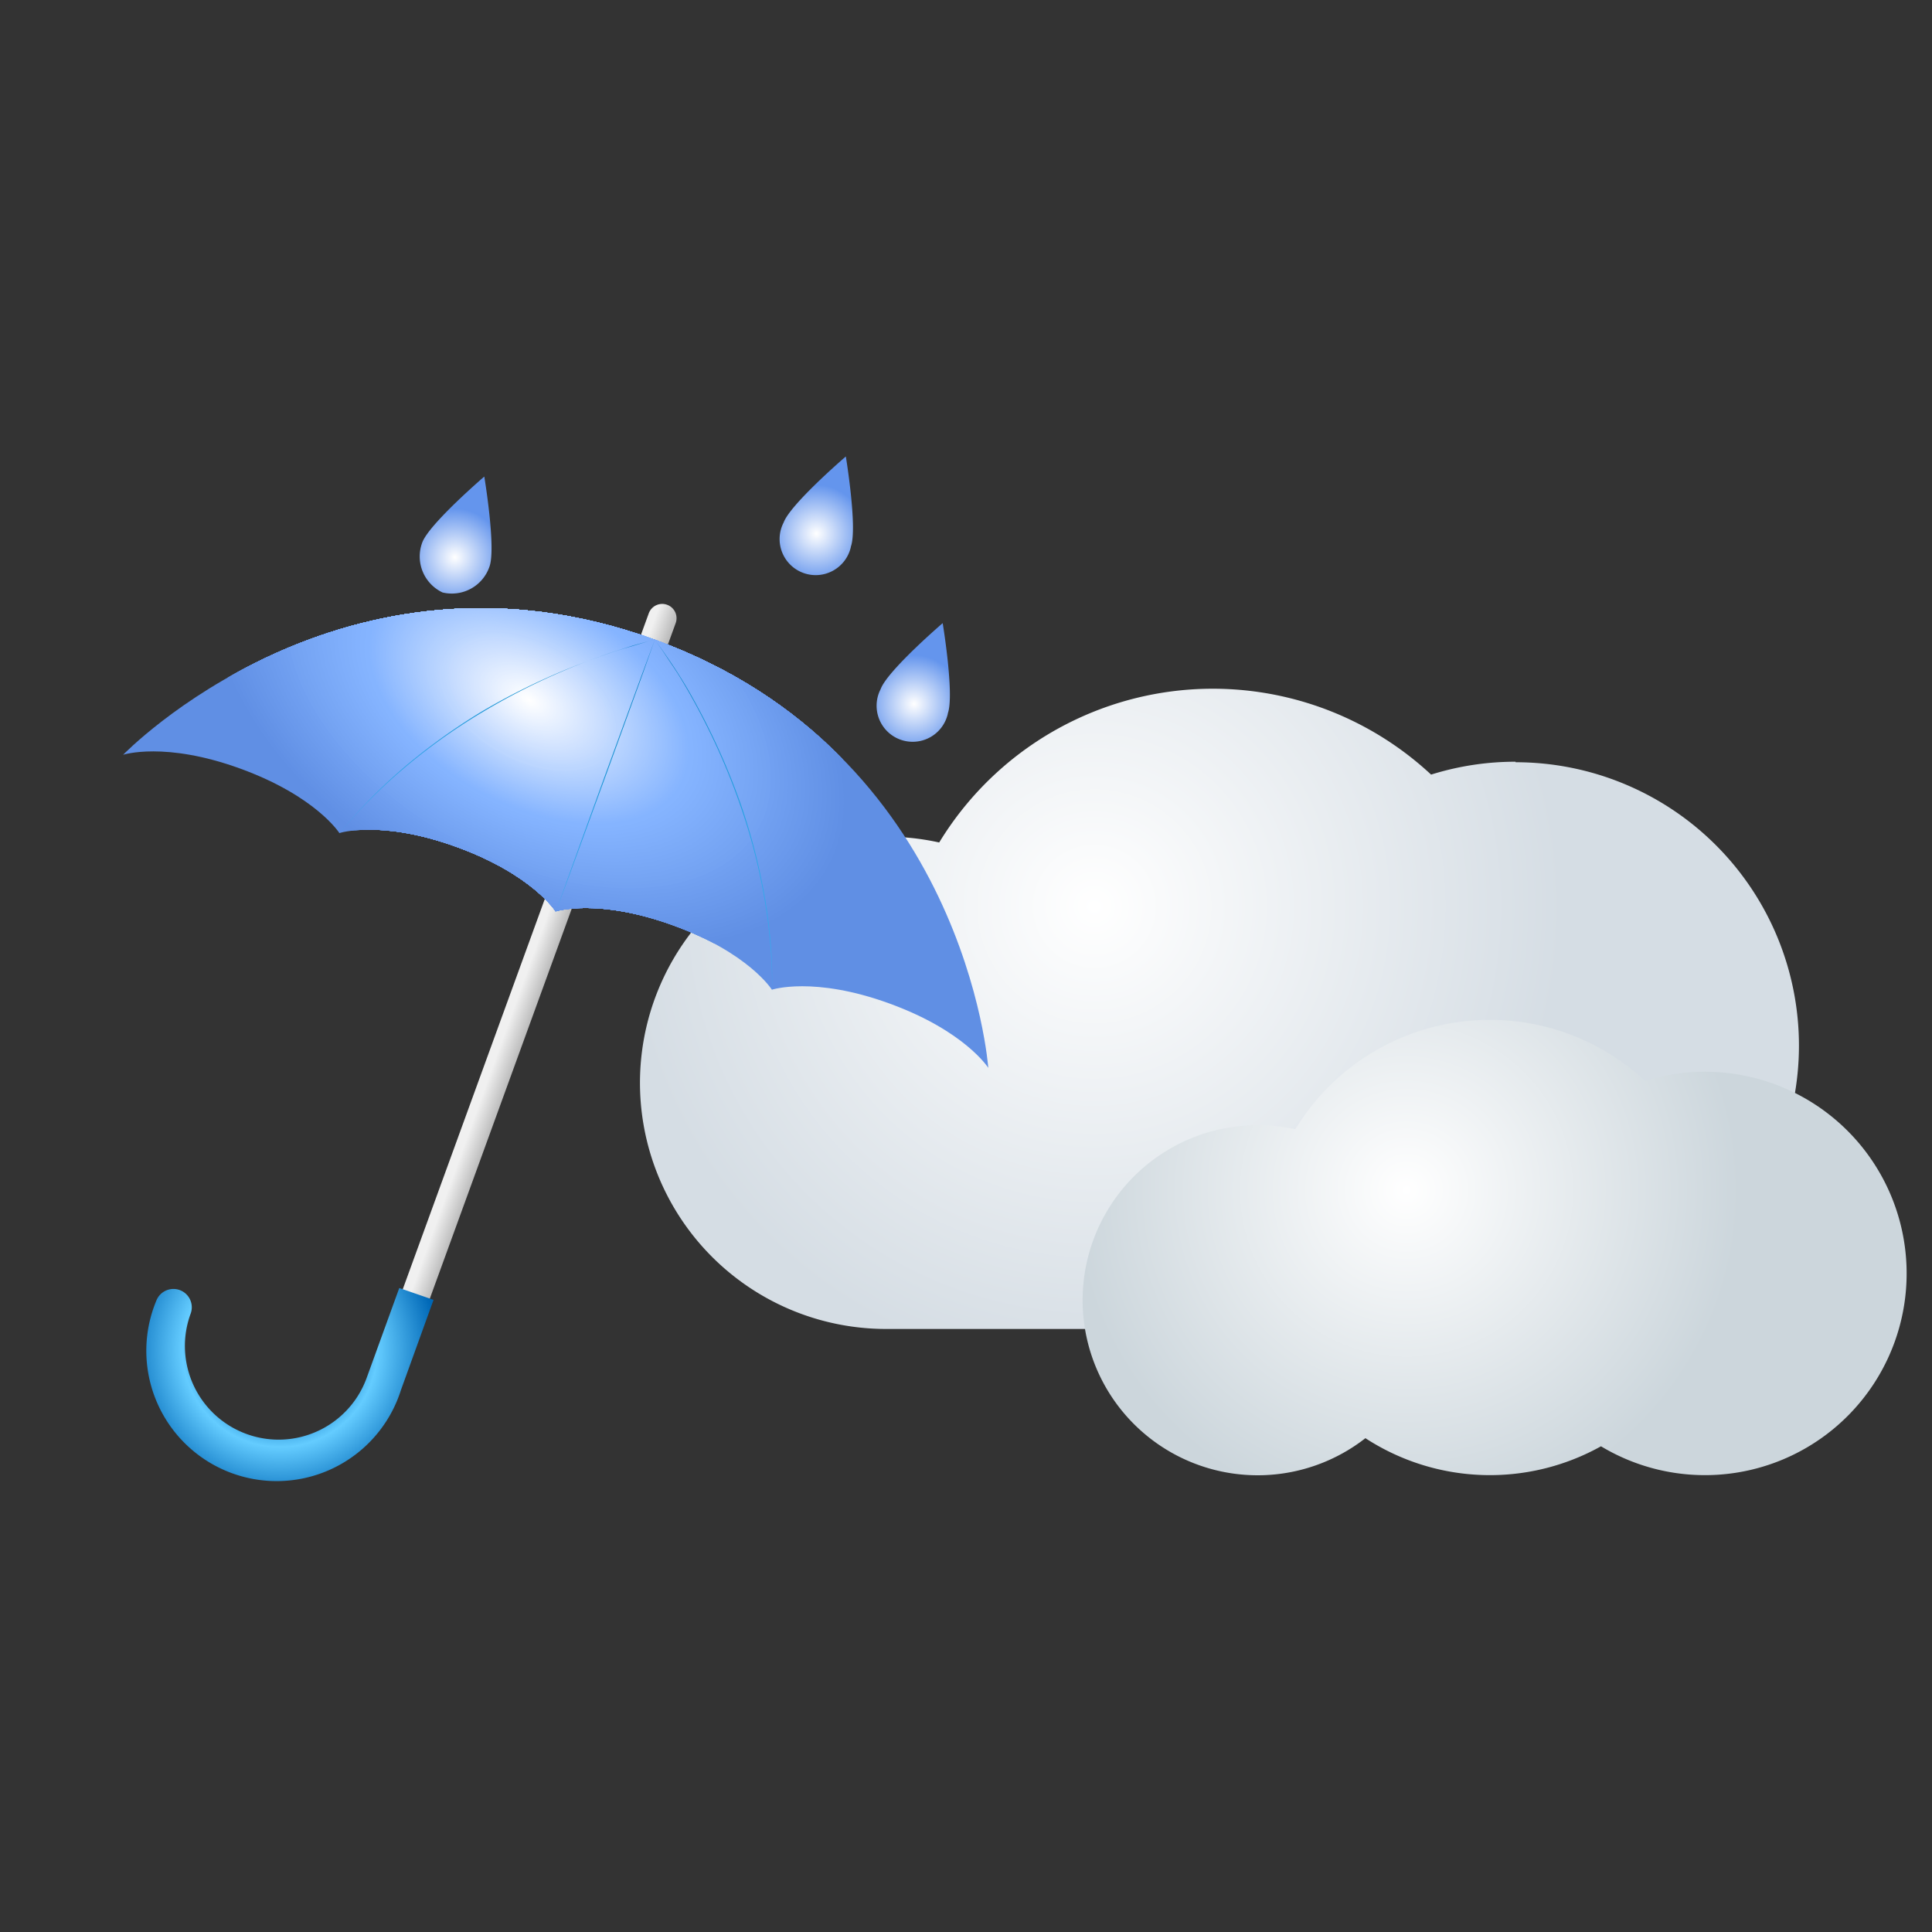 <svg xmlns="http://www.w3.org/2000/svg" xmlns:xlink="http://www.w3.org/1999/xlink" viewBox="0 0 150 150"><rect x="0" y="0" width="150" height="150" fill="#333333" stroke="none"/><defs><style>.a{fill:none;}.b{fill:url(#a);}.c{fill:url(#b);}.d{fill:url(#c);}.e{fill:url(#d);}.f{clip-path:url(#e);}.g{fill:#608fe4;}.h{fill:#6190e5;}.i{fill:#6291e6;}.j{fill:#6392e6;}.k{fill:#6493e7;}.l{fill:#6594e8;}.m{fill:#6695e9;}.n{fill:#6796e9;}.o{fill:#6897ea;}.p{fill:#6998eb;}.q{fill:#6a99ec;}.r{fill:#6b9aec;}.s{fill:#6c9bed;}.t{fill:#6d9cee;}.u{fill:#6e9def;}.v{fill:#6f9eef;}.w{fill:#709ff0;}.x{fill:#71a0f1;}.y{fill:#73a2f2;}.z{fill:#74a3f2;}.aa{fill:#75a4f3;}.ab{fill:#76a5f4;}.ac{fill:#77a6f5;}.ad{fill:#78a7f5;}.ae{fill:#79a8f6;}.af{fill:#7aa9f7;}.ag{fill:#7baaf8;}.ah{fill:#7cabf8;}.ai{fill:#7dacf9;}.aj{fill:#7eadfa;}.ak{fill:#7faefb;}.al{fill:#80affb;}.am{fill:#81b0fc;}.an{fill:#82b1fd;}.ao{fill:#83b2fe;}.ap{fill:#84b3fe;}.aq{fill:#85b4ff;}.ar{fill:#86b5ff;}.as{fill:#87b5ff;}.at{fill:#88b6ff;}.au{fill:#89b6ff;}.av{fill:#8ab7ff;}.aw{fill:#8bb8ff;}.ax{fill:#8cb8ff;}.ay{fill:#8db9ff;}.az{fill:#8ebaff;}.ba{fill:#8fbaff;}.bb{fill:#90bbff;}.bc{fill:#91bbff;}.bd{fill:#92bcff;}.be{fill:#93bdff;}.bf{fill:#94bdff;}.bg{fill:#95beff;}.bh{fill:#96bfff;}.bi{fill:#97bfff;}.bj{fill:#98c0ff;}.bk{fill:#99c0ff;}.bl{fill:#9ac1ff;}.bm{fill:#9bc2ff;}.bn{fill:#9cc2ff;}.bo{fill:#9dc3ff;}.bp{fill:#9ec3ff;}.bq{fill:#9fc4ff;}.br{fill:#a0c5ff;}.bs{fill:#a1c5ff;}.bt{fill:#a2c6ff;}.bu{fill:#a3c7ff;}.bv{fill:#a4c7ff;}.bw{fill:#a5c8ff;}.bx{fill:#a6c8ff;}.by{fill:#a7c9ff;}.bz{fill:#a8caff;}.ca{fill:#a9caff;}.cb{fill:#aacbff;}.cc{fill:#abccff;}.cd{fill:#acccff;}.ce{fill:#adcdff;}.cf{fill:#aecdff;}.cg{fill:#afceff;}.ch{fill:#b0cfff;}.ci{fill:#b1cfff;}.cj{fill:#b2d0ff;}.ck{fill:#b3d1ff;}.cl{fill:#b4d1ff;}.cm{fill:#b5d2ff;}.cn{fill:#b6d2ff;}.co{fill:#b7d3ff;}.cp{fill:#b8d4ff;}.cq{fill:#b9d4ff;}.cr{fill:#bad5ff;}.cs{fill:#bbd5ff;}.ct{fill:#bcd6ff;}.cu{fill:#bdd7ff;}.cv{fill:#bed7ff;}.cw{fill:#bfd8ff;}.cx{fill:#c0d9ff;}.cy{fill:#c1d9ff;}.cz{fill:#c3daff;}.da{fill:#c4daff;}.db{fill:#c5dbff;}.dc{fill:#c6dcff;}.dd{fill:#c7dcff;}.de{fill:#c8ddff;}.df{fill:#c9deff;}.dg{fill:#cadeff;}.dh{fill:#cbdfff;}.di{fill:#ccdfff;}.dj{fill:#cde0ff;}.dk{fill:#cee1ff;}.dl{fill:#cfe1ff;}.dm{fill:#d0e2ff;}.dn{fill:#d1e2ff;}.do{fill:#d2e3ff;}.dp{fill:#d3e4ff;}.dq{fill:#d4e4ff;}.dr{fill:#d5e5ff;}.ds{fill:#d6e6ff;}.dt{fill:#d7e6ff;}.du{fill:#d8e7ff;}.dv{fill:#d9e7ff;}.dw{fill:#dae8ff;}.dx{fill:#dbe9ff;}.dy{fill:#dce9ff;}.dz{fill:#ddeaff;}.ea{fill:#deebff;}.eb{fill:#dfebff;}.ec{fill:#e0ecff;}.ed{fill:#e1ecff;}.ee{fill:#e2edff;}.ef{fill:#e3eeff;}.eg{fill:#e4eeff;}.eh{fill:#e5efff;}.ei{fill:#e6f0ff;}.ej{fill:#e7f0ff;}.ek{fill:#e8f1ff;}.el{fill:#e9f1ff;}.em{fill:#eaf2ff;}.en{fill:#ebf3ff;}.eo{fill:#ecf3ff;}.ep{fill:#edf4ff;}.eq{fill:#eef4ff;}.er{fill:#eff5ff;}.es{fill:#f0f6ff;}.et{fill:#f1f6ff;}.eu{fill:#f2f7ff;}.ev{fill:#f3f8ff;}.ew{fill:#f4f8ff;}.ex{fill:#f5f9ff;}.ey{fill:#f6f9ff;}.ez{fill:#f7faff;}.fa{fill:#f8fbff;}.fb{fill:#f9fbff;}.fc{fill:#fafcff;}.fd{fill:#fbfdff;}.fe{fill:#fcfdff;}.ff{fill:#fdfeff;}.fg{fill:#fefeff;}.fh{fill:#fff;}.fi{fill:url(#f);}.fj{fill:url(#g);}.fk{fill:url(#h);}.fl{fill:url(#i);}.fm{fill:url(#j);}.fn{fill:url(#k);}</style><radialGradient id="a" cx="84.97" cy="70.37" r="36.35" gradientUnits="userSpaceOnUse"><stop offset="0" stop-color="#fff"/><stop offset="1" stop-color="#d5dde4"/></radialGradient><radialGradient id="b" cx="109.21" cy="92.41" r="25.85" gradientUnits="userSpaceOnUse"><stop offset="0" stop-color="#fff"/><stop offset="1" stop-color="#ccd6dc"/></radialGradient><linearGradient id="c" x1="962.11" y1="502.51" x2="964.33" y2="502.51" gradientTransform="matrix(0.94, 0.34, -0.34, 0.94, -692.32, -724.89)" gradientUnits="userSpaceOnUse"><stop offset="0" stop-color="#f0f0f0"/><stop offset="1" stop-color="#a7a7a7"/></linearGradient><radialGradient id="d" cx="21.73" cy="104.79" r="12.2" gradientUnits="userSpaceOnUse"><stop offset="0.36" stop-color="#0068b7"/><stop offset="0.62" stop-color="#64ccff"/><stop offset="1" stop-color="#0068b7"/></radialGradient><clipPath id="e"><path class="a" d="M9.56,58.6s3.24-1.06,9.11,1.08,7.68,5,7.68,5,3.24-1.06,9.12,1.08,7.67,5,7.67,5,3.24-1.06,9.12,1.08,7.67,5,7.67,5,3.24-1.07,9.12,1.07,7.68,5,7.68,5S75,58.47,50.84,49.67,9.56,58.6,9.56,58.6Z"/></clipPath><linearGradient id="f" x1="50.84" y1="63.3" x2="59.94" y2="63.3" gradientUnits="userSpaceOnUse"><stop offset="0" stop-color="#007bbb"/><stop offset="1" stop-color="#32aded"/></linearGradient><linearGradient id="g" x1="43.14" y1="60.25" x2="50.84" y2="60.25" gradientUnits="userSpaceOnUse"><stop offset="0" stop-color="#32aded"/><stop offset="1" stop-color="#007bbb"/></linearGradient><linearGradient id="h" x1="26.35" y1="57.19" x2="50.84" y2="57.19" xlink:href="#g"/><radialGradient id="i" cx="70.97" cy="54.65" r="3.79" gradientUnits="userSpaceOnUse"><stop offset="0" stop-color="#fff"/><stop offset="1" stop-color="#6495ed"/></radialGradient><radialGradient id="j" cx="35.32" cy="43.27" r="3.79" xlink:href="#i"/><radialGradient id="k" cx="63.38" cy="41.43" r="3.79" xlink:href="#i"/></defs><title>302</title><path class="b" d="M117.67,59.14a21.89,21.89,0,0,0-6.56,1,24.87,24.87,0,0,0-38.19,5.27,19.11,19.11,0,1,0-4.1,37.77h48.85a22,22,0,0,0,0-44Z"/><path class="c" d="M132.39,83.21a15.72,15.72,0,0,0-4.67.71,17.68,17.68,0,0,0-27.15,3.75,14,14,0,0,0-2.92-.31,13.59,13.59,0,1,0,8.36,24.3,17.72,17.72,0,0,0,18.29.63,15.66,15.66,0,1,0,8.09-29.08Z"/><path class="d" d="M31.16,106.9l21.3-58.52a1.11,1.11,0,1,0-2.09-.76l-21.3,58.52Z"/><path class="e" d="M31,100l-2.54,7a7.27,7.27,0,0,1-13.66-5,1.42,1.42,0,1,0-2.67-1,10.12,10.12,0,1,0,19,6.92l2.53-7Z"/><g class="f"><rect class="g" x="9.56" y="40.87" width="67.17" height="42.18"/><path class="g" d="M64.55,67.5c-4.36,7.78-18.4,8.2-31.37.94S13.22,49,17.58,41.2c.14-.24.28-.48.44-.71v.28H49v-.51C61.93,47.52,68.91,59.72,64.55,67.5Z"/><path class="h" d="M64.23,67.32c-4.29,7.68-18.15,8.1-30.95.93S13.6,49.05,17.9,41.38a8.18,8.18,0,0,1,.43-.7v.09H48.85v-.32C61.65,47.61,68.53,59.65,64.23,67.32Z"/><path class="i" d="M63.92,67.15c-4.24,7.57-17.91,8-30.53.91S14,49.12,18.21,41.55a9.46,9.46,0,0,1,.91-1.33v.55H48.74v-.13C61.37,47.71,68.16,59.57,63.92,67.15Z"/><path class="j" d="M63.6,67c-4.18,7.47-17.66,7.87-30.11.9s-19.14-18.67-15-26.14a9.24,9.24,0,0,1,.89-1.32v.36H47.47V40.2q.59.3,1.17.63C61.09,47.8,67.79,59.5,63.6,67Z"/><path class="k" d="M63.29,66.79c-4.13,7.37-17.42,7.77-29.69.89S14.72,49.27,18.84,41.9a9.76,9.76,0,0,1,.88-1.29v.16H47.38v-.38c.38.2.77.41,1.15.63C60.81,47.89,67.41,59.43,63.29,66.79Z"/><path class="l" d="M63,66.62c-4.06,7.26-17.17,7.65-29.26.87S15.09,49.34,19.16,42.08A8.49,8.49,0,0,1,20,40.8c.16-.2.33-.39.5-.58v.55H47.29v-.18c.38.2.76.4,1.14.62C60.53,48,67,59.36,63,66.62Z"/><path class="m" d="M62.66,66.44c-4,7.16-16.92,7.54-28.85.86s-18.34-17.89-14.34-25A9.32,9.32,0,0,1,20.33,41c.16-.2.32-.39.5-.58v.35H46.08v-.54c.75.36,1.5.75,2.24,1.16C60.25,48.07,66.66,59.29,62.66,66.44Z"/><path class="n" d="M62.34,66.26c-4,7-16.67,7.44-28.42.86S15.84,49.49,19.79,42.43a9.64,9.64,0,0,1,.84-1.24c.16-.19.32-.38.49-.56v.14H46v-.34c.74.36,1.48.74,2.22,1.15C60,48.16,66.29,59.21,62.34,66.26Z"/><path class="o" d="M62,66.09C58.14,73,45.6,73.41,34,66.93S16.22,49.56,20.11,42.61A8.67,8.67,0,0,1,22,40.32v.45h24v-.13c.73.35,1.46.73,2.18,1.13C59.69,48.26,65.92,59.14,62,66.09Z"/><path class="p" d="M61.71,65.91c-3.83,6.84-16.18,7.21-27.58.83S16.59,49.63,20.42,42.79a8.66,8.66,0,0,1,1.82-2.26v.24H44.78v-.43l1.08.5c.71.35,1.43.72,2.14,1.12C59.4,48.35,65.54,59.07,61.71,65.91Z"/><path class="q" d="M61.4,65.73c-3.78,6.74-15.94,7.11-27.16.82S17,49.7,20.74,43a8.53,8.53,0,0,1,1.79-2.22v0H44.72v-.21l1.06.49c.71.34,1.42.71,2.12,1.1C59.12,48.44,65.17,59,61.4,65.73Z"/><path class="r" d="M61.08,65.56c-3.71,6.63-15.69,7-26.74.8s-17-16.59-13.29-23.22A8.7,8.7,0,0,1,22.81,41l.55-.46v.28H43.62v-.44a38.74,38.74,0,0,1,4.17,2C58.84,48.53,64.79,58.93,61.08,65.56Z"/><path class="s" d="M60.76,65.38c-3.65,6.53-15.43,6.88-26.31.79S17.71,49.85,21.37,43.32a8.23,8.23,0,0,1,1.73-2.16,9.49,9.49,0,0,1,1.12-.86v.47H43.58v-.22a37.63,37.63,0,0,1,4.11,2C58.56,48.62,64.42,58.85,60.76,65.38Z"/><path class="t" d="M60.45,65.2c-3.6,6.43-15.19,6.77-25.9.78S18.09,49.92,21.68,43.49a8.35,8.35,0,0,1,1.71-2.12,10.36,10.36,0,0,1,1.1-.85v.25H43.54a36.39,36.39,0,0,1,4,1.95C58.28,48.71,64.05,58.78,60.45,65.2Z"/><path class="u" d="M60.13,65c-3.53,6.32-14.94,6.66-25.47.76S18.46,50,22,43.67a8.26,8.26,0,0,1,1.68-2.09,8.13,8.13,0,0,1,1.08-.83v0H41.51v-.52c.66.22,1.33.47,2,.74a34.37,34.37,0,0,1,4,1.92C58,48.81,63.67,58.71,60.13,65Z"/><path class="v" d="M59.82,64.85c-3.48,6.22-14.7,6.55-25,.75S18.83,50.06,22.31,43.85a8.68,8.68,0,0,1,3.93-3.56v.48H41.51v-.29c.65.22,1.3.46,2,.73a34.94,34.94,0,0,1,3.91,1.89C57.72,48.9,63.3,58.64,59.82,64.85Z"/><path class="w" d="M59.5,64.67c-3.42,6.11-14.45,6.44-24.63.74S19.21,50.13,22.63,44a8.53,8.53,0,0,1,3.86-3.49v.24H39.6v-.63a33,33,0,0,1,7.66,3.15C57.44,49,62.92,58.57,59.5,64.67Z"/><path class="x" d="M59.19,64.5c-3.37,6-14.2,6.33-24.21.72s-15.4-15-12-21a8.36,8.36,0,0,1,3.8-3.43H39.62v-.39a33,33,0,0,1,7.54,3.1C57.16,49.08,62.55,58.49,59.19,64.5Z"/><path class="y" d="M58.87,64.32c-3.3,5.9-13.95,6.22-23.79.71S20,50.28,23.26,44.38A8.24,8.24,0,0,1,27,41a12,12,0,0,1,1.27-.51v.28H39.65v-.15a32.74,32.74,0,0,1,7.4,3.05C56.88,49.17,62.18,58.42,58.87,64.32Z"/><path class="z" d="M58.56,64.14c-3.25,5.8-13.71,6.11-23.37.7S20.33,50.35,23.58,44.55a8.09,8.09,0,0,1,3.66-3.31,12.13,12.13,0,0,1,2.61-.88v.41h6.31v-.6a25.63,25.63,0,0,1,3.51.7,31.39,31.39,0,0,1,7.27,3C56.6,49.26,61.8,58.35,58.56,64.14Z"/><path class="aa" d="M58.24,64c-3.19,5.69-13.46,6-22.94.68S20.7,50.42,23.89,44.73c1.59-2.84,5-4.34,9.11-4.47A27.64,27.64,0,0,1,46.84,44C56.32,49.36,61.43,58.28,58.24,64Z"/><path class="ab" d="M57.93,63.79c-3.13,5.59-13.22,5.89-22.53.68s-14.32-14-11.19-19.56c1.56-2.8,4.86-4.27,8.94-4.39a27.05,27.05,0,0,1,13.58,3.71C56,49.45,61.05,58.2,57.93,63.79Z"/><path class="ac" d="M57.61,63.61c-3.07,5.49-13,5.78-22.1.67s-14.06-13.71-11-19.2c1.54-2.74,4.78-4.18,8.78-4.3a26.48,26.48,0,0,1,13.33,3.64C55.76,49.54,60.68,58.13,57.61,63.61Z"/><path class="ad" d="M57.3,63.44c-3,5.38-12.72,5.67-21.69.65S21.83,50.64,24.84,45.26c1.5-2.69,4.68-4.1,8.61-4.22a25.94,25.94,0,0,1,13.07,3.57C55.48,49.63,60.31,58.06,57.3,63.44Z"/><path class="ae" d="M57,63.26c-2.95,5.27-12.47,5.56-21.26.64S22.2,50.71,25.15,45.44c1.48-2.64,4.6-4,8.44-4.14a25.41,25.41,0,0,1,12.82,3.5C55.2,49.72,59.93,58,57,63.26Z"/><ellipse class="af" cx="41.07" cy="54.35" rx="10.73" ry="17.88" transform="translate(-26.42 63.62) rotate(-60.75)"/><ellipse class="ag" cx="41.07" cy="54.35" rx="10.51" ry="17.52" transform="translate(-26.42 63.62) rotate(-60.75)"/><ellipse class="ah" cx="41.07" cy="54.35" rx="10.29" ry="17.15" transform="translate(-26.42 63.62) rotate(-60.75)"/><ellipse class="ai" cx="41.07" cy="54.35" rx="10.08" ry="16.79" transform="translate(-26.42 63.62) rotate(-60.75)"/><ellipse class="aj" cx="41.07" cy="54.35" rx="9.86" ry="16.43" transform="translate(-26.42 63.62) rotate(-60.75)"/><ellipse class="ak" cx="41.07" cy="54.35" rx="9.64" ry="16.07" transform="translate(-26.42 63.62) rotate(-60.75)"/><ellipse class="al" cx="41.07" cy="54.35" rx="9.43" ry="15.71" transform="translate(-26.42 63.62) rotate(-60.75)"/><ellipse class="am" cx="41.07" cy="54.35" rx="9.21" ry="15.35" transform="translate(-26.42 63.62) rotate(-60.75)"/><ellipse class="an" cx="41.07" cy="54.35" rx="8.99" ry="14.99" transform="translate(-26.42 63.62) rotate(-60.75)"/><ellipse class="ao" cx="41.07" cy="54.35" rx="8.77" ry="14.62" transform="translate(-26.42 63.62) rotate(-60.75)"/><ellipse class="ap" cx="41.07" cy="54.35" rx="8.56" ry="14.26" transform="translate(-26.42 63.62) rotate(-60.75)"/><path class="aq" d="M53.19,61.14c-2.25,4-9.5,4.24-16.2.49s-10.3-10.05-8-14.07,9.5-4.24,16.2-.49S55.45,57.12,53.19,61.14Z"/><path class="aq" d="M52.88,61c-2.19,3.91-9.26,4.12-15.78.47s-10-9.79-7.85-13.71,9.26-4.12,15.79-.47S55.07,57.05,52.88,61Z"/><ellipse class="ar" cx="41.07" cy="54.35" rx="8.06" ry="13.43" transform="translate(-26.42 63.62) rotate(-60.75)"/><ellipse class="as" cx="41.07" cy="54.35" rx="7.99" ry="13.32" transform="translate(-26.42 63.62) rotate(-60.75)"/><path class="at" d="M52.59,60.8c-2.14,3.82-9,4-15.4.46s-9.78-9.54-7.65-13.36,9-4,15.4-.46S54.73,57,52.59,60.8Z"/><ellipse class="au" cx="41.07" cy="54.35" rx="7.86" ry="13.1" transform="translate(-26.42 63.62) rotate(-60.75)"/><ellipse class="av" cx="41.07" cy="54.35" rx="7.79" ry="12.98" transform="translate(-26.42 63.62) rotate(-60.75)"/><ellipse class="aw" cx="41.07" cy="54.35" rx="7.72" ry="12.87" transform="translate(-26.42 63.62) rotate(-60.75)"/><ellipse class="ax" cx="41.07" cy="54.35" rx="7.66" ry="12.76" transform="translate(-26.42 63.62) rotate(-60.75)"/><path class="ay" d="M52.1,60.53c-2,3.66-8.65,3.86-14.74.44S28,51.83,30,48.17s8.65-3.86,14.75-.44S54.15,56.87,52.1,60.53Z"/><ellipse class="az" cx="41.07" cy="54.35" rx="7.52" ry="12.54" transform="translate(-26.42 63.62) rotate(-60.75)"/><ellipse class="ba" cx="41.07" cy="54.35" rx="7.46" ry="12.43" transform="translate(-26.42 63.62) rotate(-60.75)"/><ellipse class="bb" cx="41.07" cy="54.35" rx="7.39" ry="12.32" transform="translate(-26.42 63.62) rotate(-60.75)"/><ellipse class="bc" cx="41.07" cy="54.35" rx="7.32" ry="12.21" transform="translate(-26.42 63.62) rotate(-60.75)"/><path class="bd" d="M51.62,60.26c-2,3.5-8.27,3.69-14.1.42s-9-8.74-7-12.24,8.27-3.69,14.1-.42S53.58,56.76,51.62,60.26Z"/><path class="be" d="M51.52,60.21c-1.94,3.46-8.19,3.65-14,.41S28.67,52,30.61,48.49s8.19-3.65,14-.41S53.46,56.74,51.52,60.21Z"/><path class="bf" d="M51.43,60.15c-1.93,3.43-8.12,3.62-13.85.42s-8.8-8.59-6.87-12,8.12-3.62,13.84-.42S53.35,56.72,51.43,60.15Z"/><ellipse class="bg" cx="41.07" cy="54.35" rx="7.06" ry="11.76" transform="translate(-26.42 63.62) rotate(-60.75)"/><path class="bh" d="M51.23,60c-1.88,3.37-8,3.55-13.58.41S29,52,30.9,48.66s8-3.56,13.58-.41S53.12,56.67,51.23,60Z"/><ellipse class="bi" cx="41.07" cy="54.35" rx="6.92" ry="11.54" transform="translate(-26.42 63.62) rotate(-60.75)"/><ellipse class="bj" cx="41.07" cy="54.35" rx="6.86" ry="11.43" transform="translate(-26.42 63.62) rotate(-60.75)"/><path class="bk" d="M50.94,59.88c-1.83,3.27-7.74,3.45-13.19.4s-8.39-8.19-6.56-11.46,7.74-3.45,13.19-.4S52.78,56.61,50.94,59.88Z"/><path class="bl" d="M50.85,59.83c-1.82,3.24-7.67,3.41-13.07.39s-8.31-8.11-6.49-11.35,7.66-3.41,13.06-.39S52.66,56.59,50.85,59.83Z"/><ellipse class="bm" cx="41.07" cy="54.35" rx="6.66" ry="11.1" transform="translate(-26.42 63.62) rotate(-60.75)"/><ellipse class="bn" cx="41.07" cy="54.35" rx="6.59" ry="10.99" transform="translate(-26.42 63.62) rotate(-60.75)"/><path class="bo" d="M50.56,59.66C48.79,62.81,43.12,63,37.88,60s-8.06-7.86-6.3-11,7.43-3.32,12.67-.38S52.32,56.52,50.56,59.66Z"/><ellipse class="bp" cx="41.07" cy="54.35" rx="6.46" ry="10.76" transform="translate(-26.42 63.62) rotate(-60.75)"/><ellipse class="bq" cx="41.07" cy="54.35" rx="6.39" ry="10.65" transform="translate(-26.42 63.62) rotate(-60.75)"/><ellipse class="br" cx="41.07" cy="54.35" rx="6.33" ry="10.54" transform="translate(-26.42 63.62) rotate(-60.75)"/><ellipse class="bs" cx="41.07" cy="54.35" rx="6.26" ry="10.43" transform="translate(-26.42 63.62) rotate(-60.75)"/><path class="bt" d="M50.07,59.39c-1.67,3-7.06,3.15-12,.36s-7.65-7.46-6-10.44,7.06-3.15,12-.36S51.74,56.41,50.07,59.39Z"/><ellipse class="bu" cx="41.07" cy="54.35" rx="6.13" ry="10.21" transform="translate(-26.42 63.62) rotate(-60.75)"/><ellipse class="bv" cx="41.07" cy="54.35" rx="6.06" ry="10.1" transform="translate(-26.42 63.62) rotate(-60.75)"/><ellipse class="bw" cx="41.07" cy="54.35" rx="5.99" ry="9.99" transform="translate(-26.42 63.62) rotate(-60.75)"/><ellipse class="bx" cx="41.07" cy="54.35" rx="5.93" ry="9.88" transform="translate(-26.42 63.62) rotate(-60.75)"/><ellipse class="by" cx="41.07" cy="54.35" rx="5.86" ry="9.77" transform="translate(-26.42 63.62) rotate(-60.75)"/><path class="bz" d="M49.49,59.07c-1.56,2.79-6.6,2.94-11.25.33s-7.16-7-5.6-9.77,6.6-2.94,11.26-.33S51.05,56.28,49.49,59.07Z"/><ellipse class="ca" cx="41.07" cy="54.35" rx="5.73" ry="9.54" transform="translate(-26.42 63.62) rotate(-60.75)"/><ellipse class="cb" cx="41.07" cy="54.35" rx="5.66" ry="9.43" transform="translate(-26.42 63.62) rotate(-60.75)"/><path class="cc" d="M49.2,58.9c-1.51,2.7-6.37,2.85-10.87.33s-6.91-6.74-5.4-9.44S39.31,47,43.8,49.47,50.71,56.21,49.2,58.9Z"/><path class="cd" d="M49.1,58.85c-1.49,2.66-6.3,2.81-10.73.32S31.54,52.51,33,49.85s6.3-2.81,10.74-.32S50.59,56.19,49.1,58.85Z"/><ellipse class="ce" cx="41.07" cy="54.35" rx="5.46" ry="9.1" transform="translate(-26.42 63.62) rotate(-60.75)"/><ellipse class="cf" cx="41.07" cy="54.35" rx="5.39" ry="8.99" transform="translate(-26.42 63.62) rotate(-60.75)"/><path class="cg" d="M48.81,58.69c-1.44,2.56-6.07,2.7-10.35.31s-6.58-6.42-5.14-9,6.07-2.7,10.35-.31S50.25,56.12,48.81,58.69Z"/><path class="ch" d="M48.72,58.63c-1.42,2.54-6,2.68-10.22.31S32,52.6,33.42,50.07s6-2.68,10.22-.31S50.14,56.1,48.72,58.63Z"/><ellipse class="ci" cx="41.07" cy="54.35" rx="5.19" ry="8.66" transform="translate(-26.42 63.62) rotate(-60.75)"/><path class="cj" d="M48.52,58.52c-1.38,2.48-5.84,2.61-10,.3s-6.33-6.18-5-8.65,5.84-2.6,10-.29S49.91,56.05,48.52,58.52Z"/><ellipse class="ck" cx="41.07" cy="54.35" rx="5.06" ry="8.43" transform="translate(-26.42 63.62) rotate(-60.75)"/><path class="cl" d="M48.33,58.42c-1.35,2.4-5.69,2.53-9.7.29s-6.17-6-4.83-8.43,5.7-2.53,9.71-.29S49.68,56,48.33,58.42Z"/><path class="cm" d="M48.23,58.36c-1.33,2.38-5.61,2.5-9.57.29s-6.09-5.94-4.76-8.31,5.62-2.51,9.57-.29S49.56,56,48.23,58.36Z"/><ellipse class="cn" cx="41.07" cy="54.35" rx="4.86" ry="8.1" transform="translate(-26.42 63.62) rotate(-60.75)"/><ellipse class="co" cx="41.07" cy="54.35" rx="4.79" ry="7.99" transform="translate(-26.42 63.62) rotate(-60.75)"/><path class="cp" d="M47.94,58.2c-1.27,2.28-5.39,2.4-9.18.27s-5.84-5.69-4.57-8,5.39-2.4,9.19-.28S49.22,55.92,47.94,58.2Z"/><ellipse class="cq" cx="41.07" cy="54.35" rx="4.66" ry="7.77" transform="translate(-26.42 63.62) rotate(-60.75)"/><path class="cr" d="M47.75,58.09c-1.24,2.22-5.24,2.33-8.93.27s-5.67-5.54-4.43-7.75,5.23-2.34,8.92-.27S49,55.88,47.75,58.09Z"/><path class="cs" d="M47.65,58c-1.22,2.18-5.16,2.3-8.8.26s-5.59-5.46-4.37-7.64,5.16-2.3,8.8-.26S48.87,55.86,47.65,58Z"/><ellipse class="ct" cx="41.07" cy="54.35" rx="4.46" ry="7.44" transform="matrix(0.49, -0.87, 0.87, 0.49, -26.42, 63.62)"/><path class="cu" d="M47.46,57.93c-1.19,2.12-5,2.23-8.54.25s-5.43-5.29-4.24-7.41,5-2.23,8.53-.25S48.64,55.81,47.46,57.93Z"/><path class="cv" d="M47.36,57.87c-1.17,2.09-4.93,2.2-8.41.26s-5.35-5.22-4.18-7.31,4.93-2.19,8.41-.25S48.53,55.79,47.36,57.87Z"/><ellipse class="cw" cx="41.07" cy="54.35" rx="4.26" ry="7.1" transform="translate(-26.42 63.62) rotate(-60.75)"/><path class="cx" d="M47.17,57.77C46,59.79,42.39,59.9,39,58S33.83,53,35,50.93s4.78-2.13,8.15-.24S48.3,55.74,47.17,57.77Z"/><path class="cy" d="M47.07,57.71c-1.11,2-4.71,2.1-8,.24s-5.1-5-4-7,4.71-2.1,8-.24S48.18,55.72,47.07,57.71Z"/><path class="cz" d="M47,57.66c-1.09,2-4.63,2.06-7.89.23S34.06,53,35.16,51s4.63-2.06,7.89-.23S48.07,55.7,47,57.66Z"/><path class="da" d="M46.88,57.6c-1.08,1.93-4.56,2-7.77.24S34.18,53,35.26,51.1s4.55-2,7.76-.24S48,55.68,46.88,57.6Z"/><path class="db" d="M46.78,57.55c-1.06,1.89-4.48,2-7.63.23s-4.86-4.74-3.8-6.63,4.48-2,7.64-.23S47.84,55.66,46.78,57.55Z"/><path class="dc" d="M46.68,57.49c-1,1.87-4.4,2-7.5.23s-4.77-4.65-3.73-6.52,4.4-2,7.5-.22S47.72,55.63,46.68,57.49Z"/><path class="dd" d="M46.59,57.44c-1,1.83-4.33,1.93-7.38.22s-4.69-4.57-3.66-6.4,4.32-1.93,7.37-.22S47.61,55.61,46.59,57.44Z"/><path class="de" d="M46.49,57.39c-1,1.79-4.25,1.89-7.25.21s-4.6-4.49-3.6-6.29,4.25-1.89,7.25-.21S47.49,55.59,46.49,57.39Z"/><ellipse class="df" cx="41.07" cy="54.35" rx="3.66" ry="6.1" transform="translate(-26.42 63.62) rotate(-60.75)"/><path class="dg" d="M46.29,57.28c-1,1.73-4.09,1.82-7,.21s-4.44-4.34-3.47-6.07,4.1-1.82,7-.21S47.27,55.55,46.29,57.28Z"/><ellipse class="dh" cx="41.07" cy="54.35" rx="3.53" ry="5.88" transform="translate(-26.42 63.62) rotate(-60.75)"/><path class="di" d="M46.1,57.17c-.93,1.67-3.94,1.76-6.73.2S35.1,53.2,36,51.53s3.95-1.76,6.73-.2S47,55.5,46.1,57.17Z"/><path class="dj" d="M46,57.12c-.91,1.63-3.87,1.72-6.59.19s-4.2-4.09-3.28-5.73,3.87-1.72,6.6-.19S46.92,55.48,46,57.12Z"/><path class="dk" d="M45.91,57.06c-.9,1.61-3.8,1.69-6.47.19s-4.11-4-3.22-5.61,3.8-1.69,6.47-.2S46.81,55.46,45.91,57.06Z"/><path class="dl" d="M45.81,57c-.88,1.57-3.72,1.65-6.34.19s-4-3.94-3.15-5.51S40,50,42.66,51.5,46.69,55.43,45.81,57Z"/><path class="dm" d="M45.71,57c-.86,1.54-3.64,1.63-6.21.19s-3.94-3.85-3.08-5.39,3.64-1.63,6.21-.19S46.58,55.41,45.71,57Z"/><path class="dn" d="M45.62,56.9c-.85,1.51-3.57,1.59-6.08.18s-3.87-3.77-3-5.28,3.56-1.59,6.08-.18S46.46,55.39,45.62,56.9Z"/><ellipse class="do" cx="41.07" cy="54.35" rx="3.06" ry="5.1" transform="translate(-26.42 63.62) rotate(-60.75)"/><path class="dp" d="M45.42,56.79c-.81,1.44-3.41,1.52-5.82.17s-3.7-3.61-2.89-5.05,3.41-1.52,5.82-.17S46.23,55.35,45.42,56.79Z"/><path class="dq" d="M45.33,56.74c-.79,1.41-3.34,1.48-5.7.17S36,53.38,36.81,52s3.33-1.48,5.69-.17S46.12,55.32,45.33,56.74Z"/><path class="dr" d="M45.23,56.68c-.77,1.38-3.26,1.46-5.56.17S36.13,53.4,36.9,52s3.27-1.46,5.57-.17S46,55.3,45.23,56.68Z"/><path class="ds" d="M45.13,56.63c-.75,1.34-3.18,1.42-5.43.16s-3.46-3.37-2.7-4.72,3.19-1.42,5.43-.16S45.89,55.28,45.13,56.63Z"/><path class="dt" d="M45,56.57c-.74,1.32-3.12,1.39-5.31.16s-3.37-3.29-2.63-4.6,3.11-1.39,5.3-.16S45.77,55.26,45,56.57Z"/><path class="du" d="M44.94,56.52c-.72,1.28-3,1.35-5.18.15s-3.29-3.21-2.57-4.49,3-1.35,5.18-.15S45.66,55.24,44.94,56.52Z"/><path class="dv" d="M44.84,56.46c-.7,1.26-3,1.32-5,.16s-3.21-3.13-2.51-4.39,3-1.31,5.05-.15S45.54,55.21,44.84,56.46Z"/><path class="dw" d="M44.75,56.41c-.69,1.22-2.89,1.29-4.92.15s-3.13-3.05-2.44-4.27,2.88-1.29,4.91-.15S45.43,55.19,44.75,56.41Z"/><ellipse class="dx" cx="41.07" cy="54.35" rx="2.46" ry="4.11" transform="translate(-26.42 63.62) rotate(-60.75)"/><path class="dy" d="M44.55,56.3c-.64,1.16-2.73,1.22-4.66.14s-3-2.89-2.31-4,2.73-1.22,4.66-.14S45.2,55.15,44.55,56.3Z"/><path class="dz" d="M44.46,56.25c-.63,1.12-2.66,1.18-4.53.13s-2.88-2.81-2.25-3.93,2.65-1.18,4.52-.13S45.08,55.12,44.46,56.25Z"/><path class="ea" d="M44.36,56.19c-.61,1.09-2.58,1.15-4.4.13s-2.8-2.72-2.19-3.81,2.58-1.15,4.4-.14S45,55.1,44.36,56.19Z"/><path class="eb" d="M44.26,56.14c-.59,1.06-2.5,1.12-4.27.13s-2.71-2.65-2.12-3.71,2.51-1.12,4.27-.13S44.85,55.08,44.26,56.14Z"/><ellipse class="ec" cx="41.07" cy="54.35" rx="2.13" ry="3.55" transform="translate(-26.42 63.62) rotate(-60.75)"/><path class="ed" d="M44.07,56c-.56,1-2.35,1-4,.12s-2.55-2.49-2-3.48,2.36-1.05,4-.12S44.62,55,44.07,56Z"/><path class="ee" d="M44,56c-.54,1-2.28,1-3.88.11s-2.47-2.4-1.93-3.37,2.28-1,3.88-.11S44.51,55,44,56Z"/><path class="ef" d="M43.87,55.92c-.52.93-2.2,1-3.75.11s-2.38-2.32-1.86-3.25,2.2-1,3.75-.12S44.4,55,43.87,55.92Z"/><path class="eg" d="M43.78,55.87c-.51.9-2.13.94-3.62.11s-2.31-2.25-1.8-3.15,2.12-.95,3.62-.11S44.28,55,43.78,55.87Z"/><path class="eh" d="M43.68,55.81c-.48.87-2,.92-3.49.11s-2.22-2.17-1.74-3,2-.92,3.49-.11S44.17,55,43.68,55.81Z"/><path class="ei" d="M43.58,55.76c-.46.83-2,.88-3.36.1s-2.14-2.09-1.67-2.92,2-.88,3.36-.1S44.05,54.93,43.58,55.76Z"/><path class="ej" d="M43.49,55.71c-.45.8-1.9.84-3.24.09s-2-2-1.6-2.81,1.89-.84,3.23-.09S43.94,54.9,43.49,55.71Z"/><path class="ek" d="M43.39,55.65c-.43.77-1.82.81-3.1.09s-2-1.92-1.55-2.69,1.82-.81,3.11-.09S43.82,54.88,43.39,55.65Z"/><path class="el" d="M43.29,55.6c-.41.73-1.74.77-3,.09s-1.89-1.85-1.48-2.59,1.74-.78,3-.09S43.71,54.86,43.29,55.6Z"/><path class="em" d="M43.2,55.54c-.4.71-1.67.75-2.85.09s-1.81-1.77-1.41-2.47,1.67-.75,2.84-.09S43.59,54.84,43.2,55.54Z"/><path class="en" d="M43.1,55.49c-.38.67-1.59.71-2.72.08S38.66,53.88,39,53.21s1.6-.71,2.72-.08S43.48,54.81,43.1,55.49Z"/><path class="eo" d="M43,55.43c-.36.65-1.51.68-2.58.08s-1.65-1.6-1.29-2.24,1.52-.68,2.59-.08S43.36,54.79,43,55.43Z"/><path class="ep" d="M42.91,55.38c-.35.61-1.45.64-2.46.07s-1.56-1.52-1.22-2.13,1.44-.64,2.45-.07S43.25,54.77,42.91,55.38Z"/><path class="eq" d="M42.81,55.33c-.32.57-1.37.6-2.33.07S39,54,39.32,53.37s1.37-.61,2.33-.07S43.13,54.75,42.81,55.33Z"/><path class="er" d="M42.71,55.27c-.3.55-1.29.58-2.2.07s-1.4-1.37-1.09-1.91,1.29-.58,2.2-.07S43,54.73,42.71,55.27Z"/><path class="es" d="M42.62,55.22c-.29.51-1.22.54-2.07.06s-1.32-1.28-1-1.8,1.21-.54,2.07-.06S42.9,54.7,42.62,55.22Z"/><path class="et" d="M42.52,55.16c-.27.48-1.14.51-1.94.06s-1.24-1.2-1-1.68,1.14-.51,1.94-.06S42.79,54.68,42.52,55.16Z"/><ellipse class="eu" cx="41.07" cy="54.35" rx="0.93" ry="1.55" transform="translate(-26.42 63.62) rotate(-60.75)"/><path class="ev" d="M42.32,55.05c-.23.42-1,.44-1.68.05s-1.07-1-.83-1.46,1-.43,1.68,0S42.56,54.64,42.32,55.05Z"/><path class="ew" d="M42.23,55c-.22.39-.91.41-1.55,0s-1-1-.78-1.35.91-.41,1.56-.05S42.44,54.62,42.23,55Z"/><path class="ex" d="M42.13,55c-.2.35-.83.37-1.42,0s-.91-.88-.71-1.24.84-.37,1.42,0S42.33,54.59,42.13,55Z"/><path class="ey" d="M42,54.89c-.18.32-.75.34-1.29,0s-.82-.8-.64-1.12.76-.34,1.29,0S42.21,54.57,42,54.89Z"/><path class="ez" d="M41.94,54.84c-.16.29-.69.3-1.17,0s-.74-.72-.58-1,.69-.3,1.17,0S42.1,54.55,41.94,54.84Z"/><path class="fa" d="M41.84,54.78c-.14.26-.61.27-1,0s-.66-.64-.52-.89.61-.27,1,0S42,54.53,41.84,54.78Z"/><path class="fb" d="M41.74,54.73c-.12.22-.53.24-.9,0s-.58-.57-.45-.79.53-.24.9,0S41.87,54.5,41.74,54.73Z"/><path class="fc" d="M41.65,54.68c-.11.19-.46.2-.78,0s-.49-.48-.38-.68.45-.2.77,0S41.75,54.48,41.65,54.68Z"/><path class="fd" d="M41.55,54.62c-.09.16-.38.17-.65,0s-.41-.4-.32-.56.38-.17.65,0S41.64,54.46,41.55,54.62Z"/><path class="fe" d="M41.45,54.57c-.07.12-.3.13-.51,0s-.33-.32-.26-.45.3-.13.52,0S41.53,54.44,41.45,54.57Z"/><path class="ff" d="M41.36,54.51c-.06.1-.23.1-.39,0s-.25-.24-.19-.33.22-.1.38,0S41.41,54.42,41.36,54.51Z"/><path class="fg" d="M41.26,54.46c0,.06-.15.07-.26,0s-.16-.16-.13-.23.15-.07.26,0S41.3,54.39,41.26,54.46Z"/><path class="fh" d="M41.16,54.4s-.07,0-.13,0S41,54.33,41,54.3s.08,0,.13,0S41.18,54.37,41.16,54.4Z"/></g><path class="fi" d="M50.84,49.67c.37.48.72,1,1.06,1.49s.67,1,1,1.53c.63,1,1.23,2.11,1.79,3.19a52.94,52.94,0,0,1,2.88,6.71,46.7,46.7,0,0,1,1.81,7.07c.21,1.2.36,2.41.46,3.63s.13,2.43.1,3.65a34.16,34.16,0,0,0-.14-3.65c-.1-1.21-.26-2.42-.47-3.62a45.2,45.2,0,0,0-1.83-7.06,51.42,51.42,0,0,0-2.86-6.71c-.55-1.08-1.14-2.15-1.77-3.19-.31-.52-.64-1-1-1.54S51.21,50.16,50.84,49.67Z"/><polygon class="fj" points="50.84 49.67 49.9 52.32 48.94 54.97 47.02 60.26 45.09 65.54 44.12 68.19 43.14 70.82 44.09 68.17 45.04 65.53 46.96 60.23 48.89 54.95 49.86 52.31 50.84 49.67"/><path class="fk" d="M50.84,49.67c-.59.14-1.18.3-1.76.47l-1.74.56c-1.15.4-2.29.83-3.41,1.31a50.84,50.84,0,0,0-6.5,3.3,45.05,45.05,0,0,0-5.94,4.23c-.93.78-1.83,1.61-2.69,2.47s-1.68,1.76-2.45,2.7c.76-.94,1.58-1.85,2.43-2.72s1.75-1.7,2.68-2.49a46.75,46.75,0,0,1,5.93-4.25A51.69,51.69,0,0,1,43.91,52q1.7-.7,3.42-1.29.87-.29,1.74-.54C49.66,50,50.25,49.8,50.84,49.67Z"/><path class="fl" d="M73.59,55.38c.52-1.44-.4-7-.4-7s-4.3,3.69-4.82,5.13a2.8,2.8,0,1,0,5.22,1.9Z"/><path class="fm" d="M38,44c.53-1.44-.4-7-.4-7s-4.3,3.69-4.82,5.13A3.09,3.09,0,0,0,34.36,46,3.09,3.09,0,0,0,38,44Z"/><path class="fn" d="M66.06,42.44c.53-1.44-.39-7-.39-7s-4.3,3.69-4.83,5.13a2.8,2.8,0,1,0,5.22,1.9Z"/></svg>